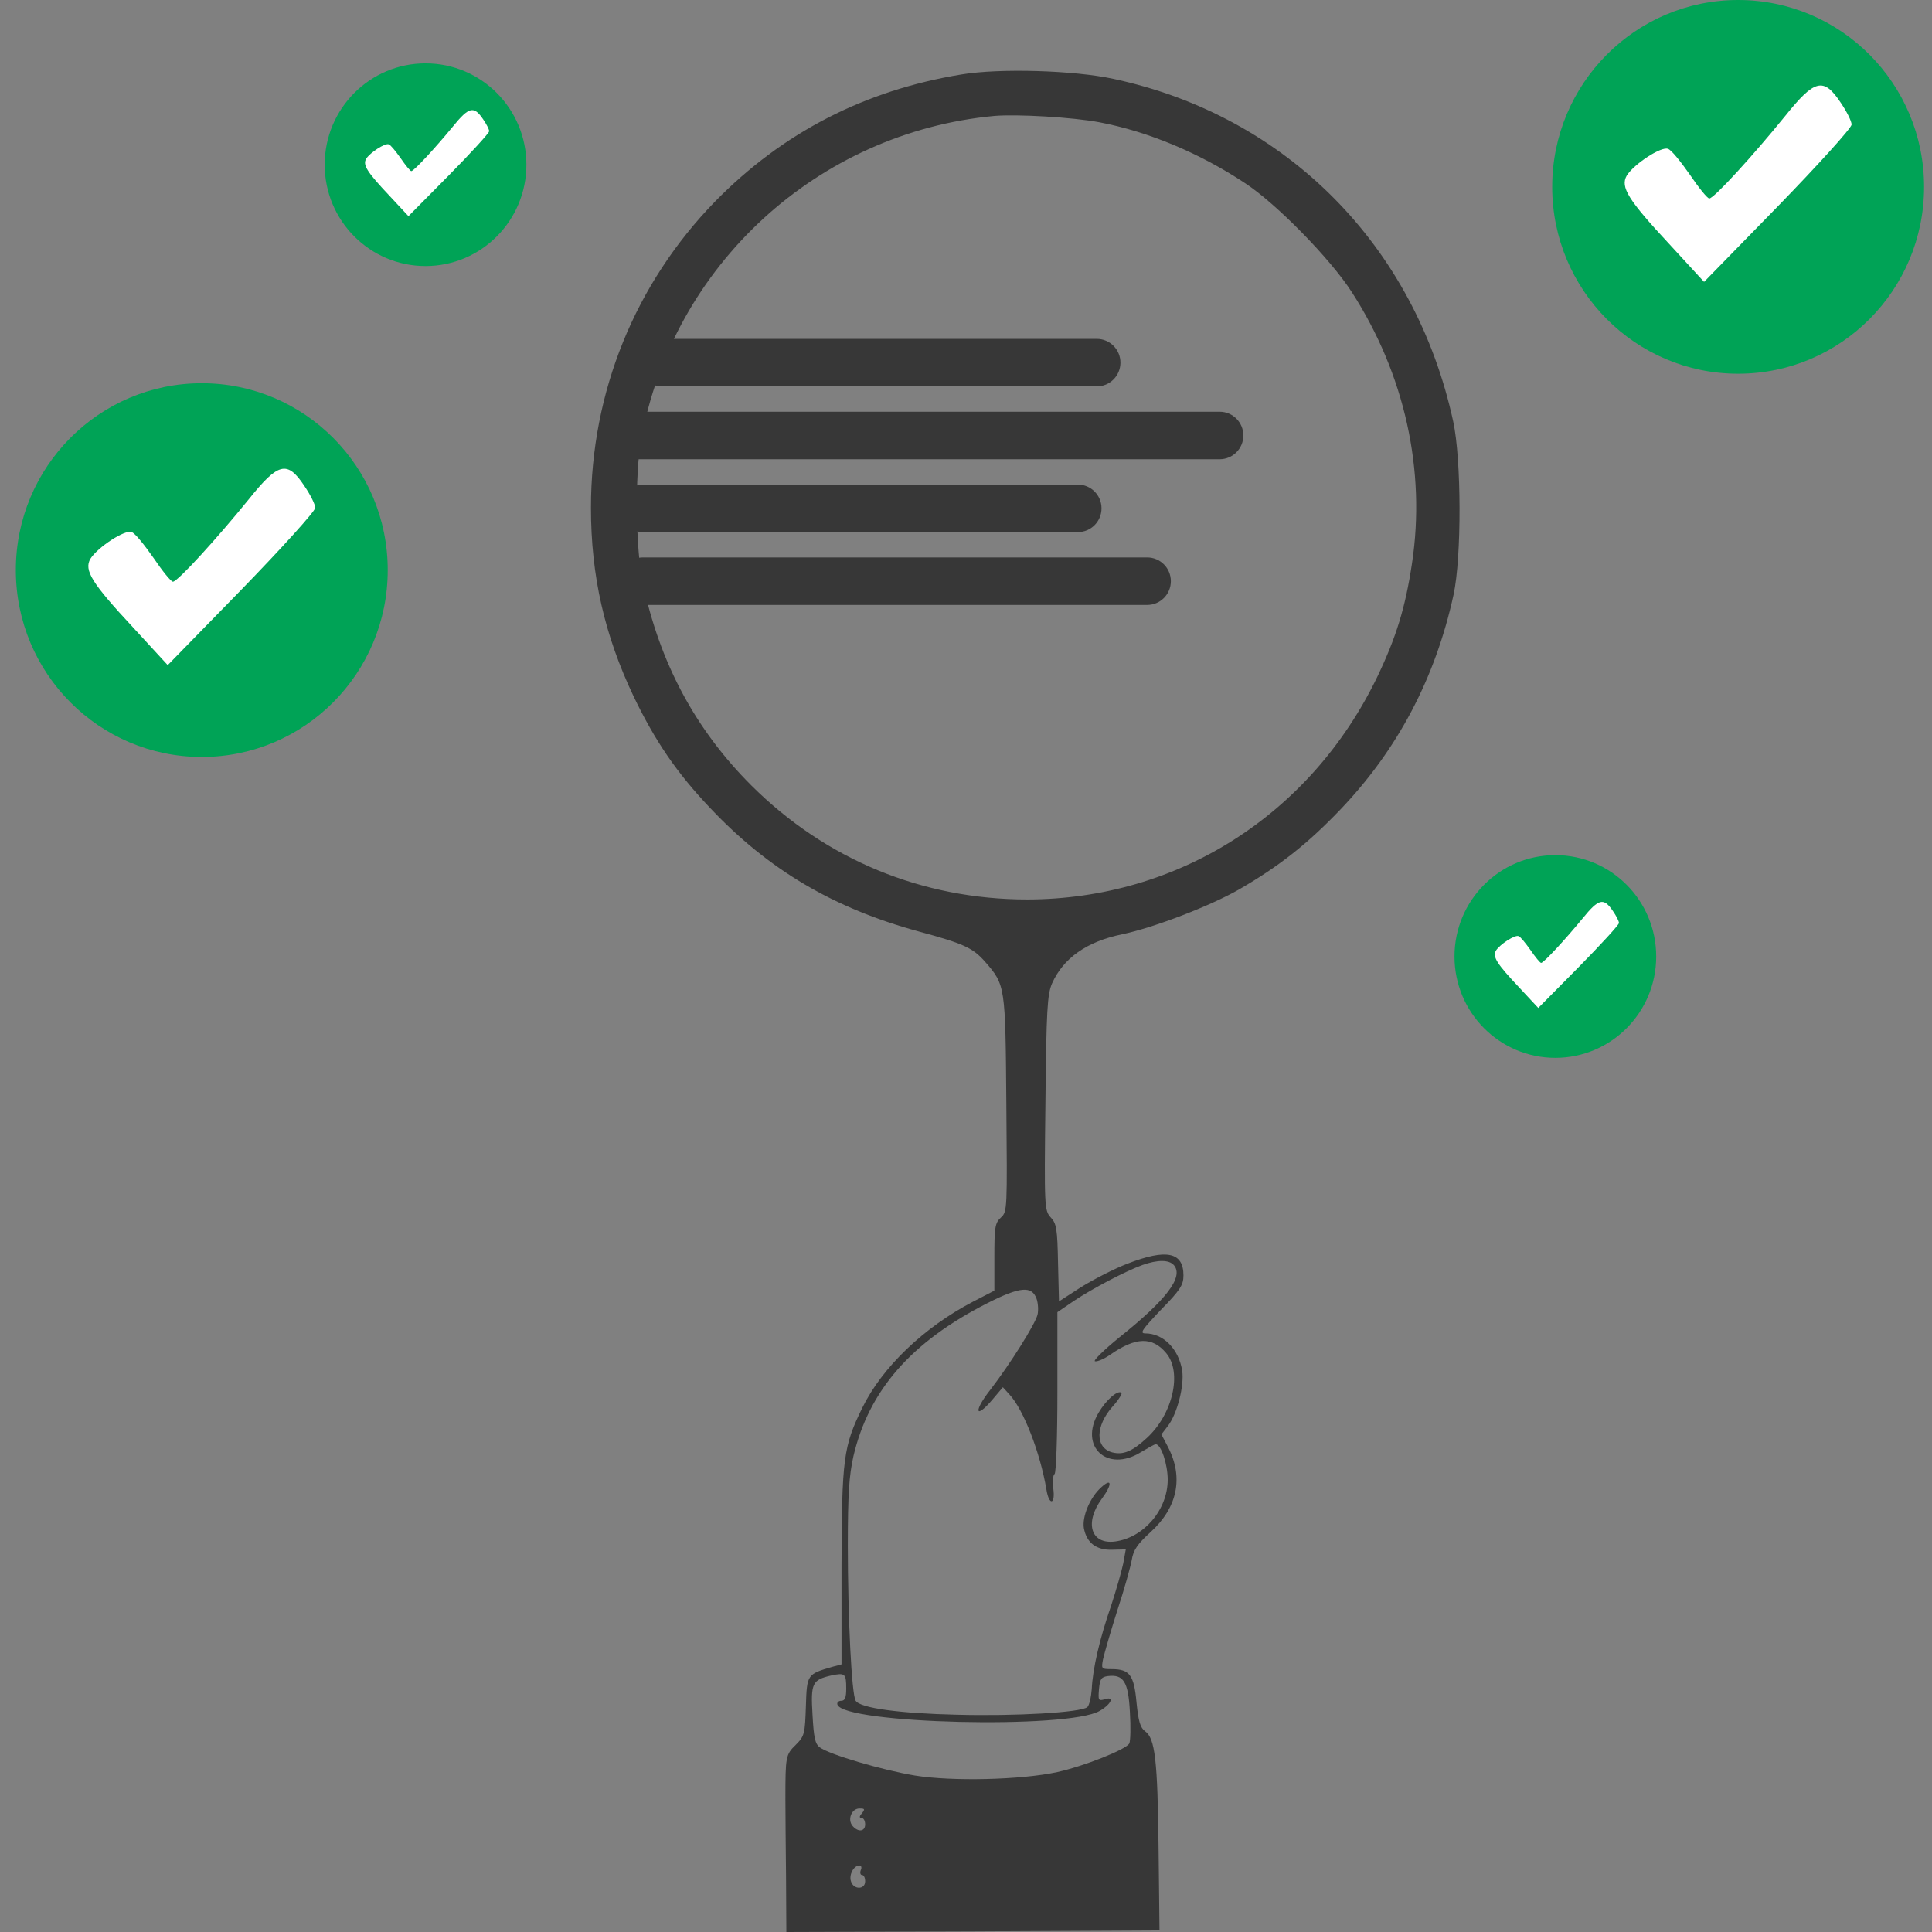 <svg width="122" height="122" viewBox="0 0 122 122" fill="none" xmlns="http://www.w3.org/2000/svg">
<rect x="0" y="0" width="122" height="122" fill="#808080" stroke="none"/>
<g clip-path="url(#clip0_2720_30771)">
<g clip-path="url(#clip1_2720_30771)">
<path d="M60.721 4.7C54.592 5.7 49.417 8.38 45.178 12.7C40.104 17.9 37.317 24.76 37.317 32.06C37.317 36.36 38.173 40.1 40.004 43.96C41.357 46.78 42.73 48.8 44.86 51.04C48.542 54.94 52.661 57.36 58.015 58.82C60.821 59.58 61.418 59.84 62.194 60.72C63.488 62.2 63.488 62.22 63.547 69.7C63.607 76.36 63.607 76.52 63.209 76.88C62.831 77.22 62.791 77.5 62.791 79.38V81.5L61.438 82.2C58.333 83.82 55.706 86.34 54.452 88.9C53.258 91.34 53.159 92.08 53.139 98.9V105.1L52.542 105.26C50.97 105.72 50.95 105.74 50.89 107.74C50.83 109.48 50.81 109.62 50.253 110.18C49.616 110.8 49.596 110.9 49.596 113.6C49.596 114.36 49.616 116.58 49.636 118.5L49.656 122L61.438 121.96L73.219 121.9L73.16 116.7C73.1 111.16 72.941 109.76 72.304 109.32C72.005 109.1 71.886 108.7 71.767 107.5C71.607 105.76 71.329 105.4 70.194 105.4C69.538 105.4 69.538 105.38 69.657 104.76C69.737 104.4 70.135 103.02 70.553 101.7C70.99 100.38 71.388 98.94 71.468 98.5C71.567 97.88 71.826 97.5 72.662 96.74C74.354 95.2 74.752 93.3 73.757 91.38L73.339 90.58L73.737 90.06C74.334 89.3 74.792 87.5 74.652 86.56C74.433 85.18 73.458 84.2 72.324 84.2C71.946 84.2 72.125 83.96 73.299 82.72C74.533 81.46 74.732 81.14 74.732 80.54C74.732 79.06 73.657 78.84 71.189 79.8C70.354 80.12 69.04 80.8 68.264 81.28L66.871 82.18L66.811 79.74C66.771 77.6 66.712 77.26 66.353 76.88C65.955 76.44 65.936 76.28 66.015 69.66C66.075 63.74 66.135 62.8 66.433 62.1C67.15 60.5 68.622 59.46 70.851 59C72.861 58.58 76.404 57.22 78.254 56.16C80.742 54.72 82.533 53.32 84.603 51.16C88.245 47.36 90.633 42.84 91.787 37.56C92.305 35.18 92.285 29 91.767 26.62C89.359 15.52 81.24 7.32 70.314 4.98C67.826 4.44 63.129 4.3 60.721 4.7ZM69.418 7.72C72.483 8.3 75.747 9.66 78.613 11.56C80.603 12.86 84.006 16.34 85.359 18.44C88.703 23.62 90.056 29.72 89.16 35.6C88.742 38.38 88.165 40.24 86.991 42.7C82.792 51.44 74.394 56.78 64.881 56.8C58.234 56.8 52.144 54.28 47.447 49.6C43.905 46.06 41.656 41.86 40.581 36.76C40.143 34.7 40.084 29.94 40.482 27.8C42.472 16.76 51.626 8.36 62.791 7.32C64.224 7.2 67.727 7.4 69.418 7.72ZM74.135 79.9C74.752 80.64 73.657 82.08 70.672 84.46C69.717 85.24 69.02 85.92 69.14 85.96C69.279 86 69.717 85.82 70.115 85.54C71.727 84.42 72.762 84.4 73.637 85.44C74.672 86.66 74.055 89.32 72.403 90.82C71.488 91.66 70.931 91.88 70.254 91.72C69.14 91.44 69.159 90.04 70.274 88.8C70.652 88.38 70.891 87.98 70.811 87.94C70.553 87.78 69.836 88.42 69.378 89.2C68.105 91.34 69.916 93.02 72.045 91.7C72.483 91.44 72.901 91.2 72.981 91.2C73.319 91.2 73.737 92.46 73.737 93.44C73.737 95.34 72.224 97.1 70.413 97.34C68.881 97.54 68.463 96.16 69.577 94.64C70.254 93.72 70.214 93.3 69.538 93.92C68.821 94.56 68.324 95.78 68.443 96.5C68.622 97.44 69.239 97.9 70.254 97.86L71.09 97.84L70.931 98.72C70.831 99.2 70.493 100.38 70.174 101.36C69.438 103.48 69 105.38 68.941 106.66C68.901 107.18 68.781 107.7 68.662 107.8C68.264 108.14 64.105 108.38 60.403 108.28C56.821 108.2 54.313 107.86 54.035 107.4C53.776 107 53.537 102.12 53.537 97.6C53.537 94.34 53.617 93.18 53.895 91.94C54.87 87.8 57.537 84.74 62.333 82.3C64.423 81.24 65.159 81.18 65.458 82.02C65.557 82.3 65.577 82.76 65.517 83.02C65.358 83.64 63.766 86.16 62.552 87.74C61.478 89.1 61.557 89.68 62.652 88.4L63.328 87.6L63.746 88.06C64.622 89 65.677 91.7 66.075 94.04C66.234 95.08 66.652 95.04 66.513 94C66.453 93.56 66.493 93.14 66.592 93.08C66.692 93.02 66.771 90.72 66.771 87.92V82.86L67.826 82.14C69 81.36 71.05 80.28 72.145 79.88C73.1 79.54 73.836 79.54 74.135 79.9ZM53.437 106.62C53.437 107.2 53.358 107.4 53.119 107.4C52.94 107.4 52.84 107.52 52.88 107.64C53.278 108.86 67.468 109.2 69.438 108.04C70.174 107.62 70.393 107.1 69.776 107.3C69.359 107.42 69.339 107.38 69.398 106.66C69.458 106.02 69.538 105.9 69.956 105.84C70.951 105.72 71.249 106.2 71.349 108.1C71.408 109.06 71.388 109.94 71.309 110.1C71.09 110.48 68.483 111.52 66.771 111.9C64.483 112.4 60.104 112.5 57.776 112.12C55.726 111.78 52.383 110.8 51.766 110.34C51.467 110.12 51.388 109.72 51.308 108.28C51.189 106.28 51.288 106.08 52.502 105.8C53.358 105.62 53.437 105.68 53.437 106.62ZM54.432 114.5C54.253 114.7 54.253 114.8 54.413 114.8C54.532 114.8 54.632 114.98 54.632 115.2C54.632 115.66 54.194 115.72 53.836 115.3C53.497 114.9 53.776 114.2 54.273 114.2C54.612 114.2 54.632 114.24 54.432 114.5ZM54.353 118.1C54.293 118.26 54.333 118.4 54.432 118.4C54.552 118.4 54.632 118.58 54.632 118.8C54.632 119.34 53.895 119.34 53.736 118.8C53.597 118.38 53.915 117.8 54.273 117.8C54.393 117.8 54.432 117.94 54.353 118.1Z" fill="#373737"/>
<path d="M109.758 23.6C116.243 23.6 121.5 18.317 121.5 11.8C121.5 5.283 116.243 0 109.758 0C103.274 0 98.017 5.283 98.017 11.8C98.017 18.317 103.274 23.6 109.758 23.6Z" fill="#00A356"/>
<path d="M116.234 6.481C116.623 7.053 116.923 7.655 116.923 7.866C116.923 8.076 114.826 10.394 112.28 13.013L107.607 17.8L105.42 15.422C102.814 12.622 102.305 11.809 102.725 11.087C103.174 10.364 104.911 9.22 105.331 9.401C105.54 9.461 106.139 10.214 106.708 11.026C107.278 11.869 107.817 12.532 107.937 12.532C108.236 12.532 110.752 9.762 112.729 7.324C114.586 5.006 115.155 4.855 116.234 6.481Z" fill="white"/>
<path d="M12.742 47.8C19.227 47.8 24.484 42.517 24.484 36C24.484 29.483 19.227 24.2 12.742 24.2C6.257 24.2 1 29.483 1 36C1 42.517 6.257 47.8 12.742 47.8Z" fill="#00A356"/>
<path d="M19.217 30.681C19.607 31.253 19.906 31.855 19.906 32.066C19.906 32.276 17.809 34.594 15.263 37.214L10.591 42L8.404 39.622C5.798 36.822 5.289 36.009 5.708 35.287C6.157 34.564 7.895 33.42 8.314 33.601C8.524 33.661 9.123 34.414 9.692 35.227C10.261 36.069 10.8 36.732 10.92 36.732C11.22 36.732 13.736 33.962 15.713 31.524C17.57 29.206 18.139 29.055 19.217 30.681Z" fill="white"/>
<path d="M98.215 66.8C101.732 66.8 104.584 63.935 104.584 60.4C104.584 56.865 101.732 54 98.215 54C94.698 54 91.847 56.865 91.847 60.4C91.847 63.935 94.698 66.8 98.215 66.8Z" fill="#00A356"/>
<path d="M101.856 57.538C102.069 57.846 102.233 58.172 102.233 58.285C102.233 58.399 101.086 59.651 99.693 61.065L97.137 63.649L95.941 62.365C94.515 60.854 94.237 60.415 94.466 60.025C94.712 59.635 95.662 59.017 95.892 59.114C96.006 59.147 96.334 59.553 96.645 59.992C96.957 60.447 97.252 60.805 97.317 60.805C97.481 60.805 98.857 59.309 99.939 57.993C100.955 56.741 101.266 56.66 101.856 57.538Z" fill="white"/>
<path d="M26.871 16.8C30.389 16.8 33.24 13.935 33.24 10.4C33.24 6.865 30.389 4 26.871 4C23.354 4 20.503 6.865 20.503 10.4C20.503 13.935 23.354 16.8 26.871 16.8Z" fill="#00A356"/>
<path d="M30.512 7.538C30.725 7.847 30.889 8.172 30.889 8.285C30.889 8.399 29.742 9.651 28.349 11.065L25.793 13.649L24.597 12.365C23.172 10.854 22.893 10.415 23.122 10.025C23.368 9.635 24.319 9.017 24.548 9.114C24.663 9.147 24.99 9.553 25.302 9.992C25.613 10.447 25.908 10.805 25.973 10.805C26.137 10.805 27.514 9.309 28.595 7.993C29.611 6.741 29.922 6.66 30.512 7.538Z" fill="white"/>
<path d="M69.259 21.4H41.795C40.971 21.4 40.303 22.072 40.303 22.9C40.303 23.728 40.971 24.4 41.795 24.4H69.259C70.084 24.4 70.752 23.728 70.752 22.9C70.752 22.072 70.084 21.4 69.259 21.4Z" fill="#373737"/>
<path d="M68.065 30.6H40.601C39.777 30.6 39.108 31.272 39.108 32.1C39.108 32.928 39.777 33.6 40.601 33.6H68.065C68.889 33.6 69.557 32.928 69.557 32.1C69.557 31.272 68.889 30.6 68.065 30.6Z" fill="#373737"/>
<path d="M72.443 35.2H40.601C39.777 35.2 39.108 35.872 39.108 36.7C39.108 37.529 39.777 38.2 40.601 38.2H72.443C73.267 38.2 73.936 37.529 73.936 36.7C73.936 35.872 73.267 35.2 72.443 35.2Z" fill="#373737"/>
<path d="M77.021 26H40.203C39.379 26 38.711 26.672 38.711 27.5C38.711 28.328 39.379 29 40.203 29H77.021C77.845 29 78.514 28.328 78.514 27.5C78.514 26.672 77.845 26 77.021 26Z" fill="#373737"/>
</g>
</g>
<defs>
<clipPath id="clip0_2720_30771">
<rect width="121" height="122" fill="white" transform="translate(0.5)"/>
</clipPath>
<clipPath id="clip1_2720_30771">
<rect width="121" height="122" fill="white" transform="translate(0.5)"/>
</clipPath>
</defs>
</svg>
